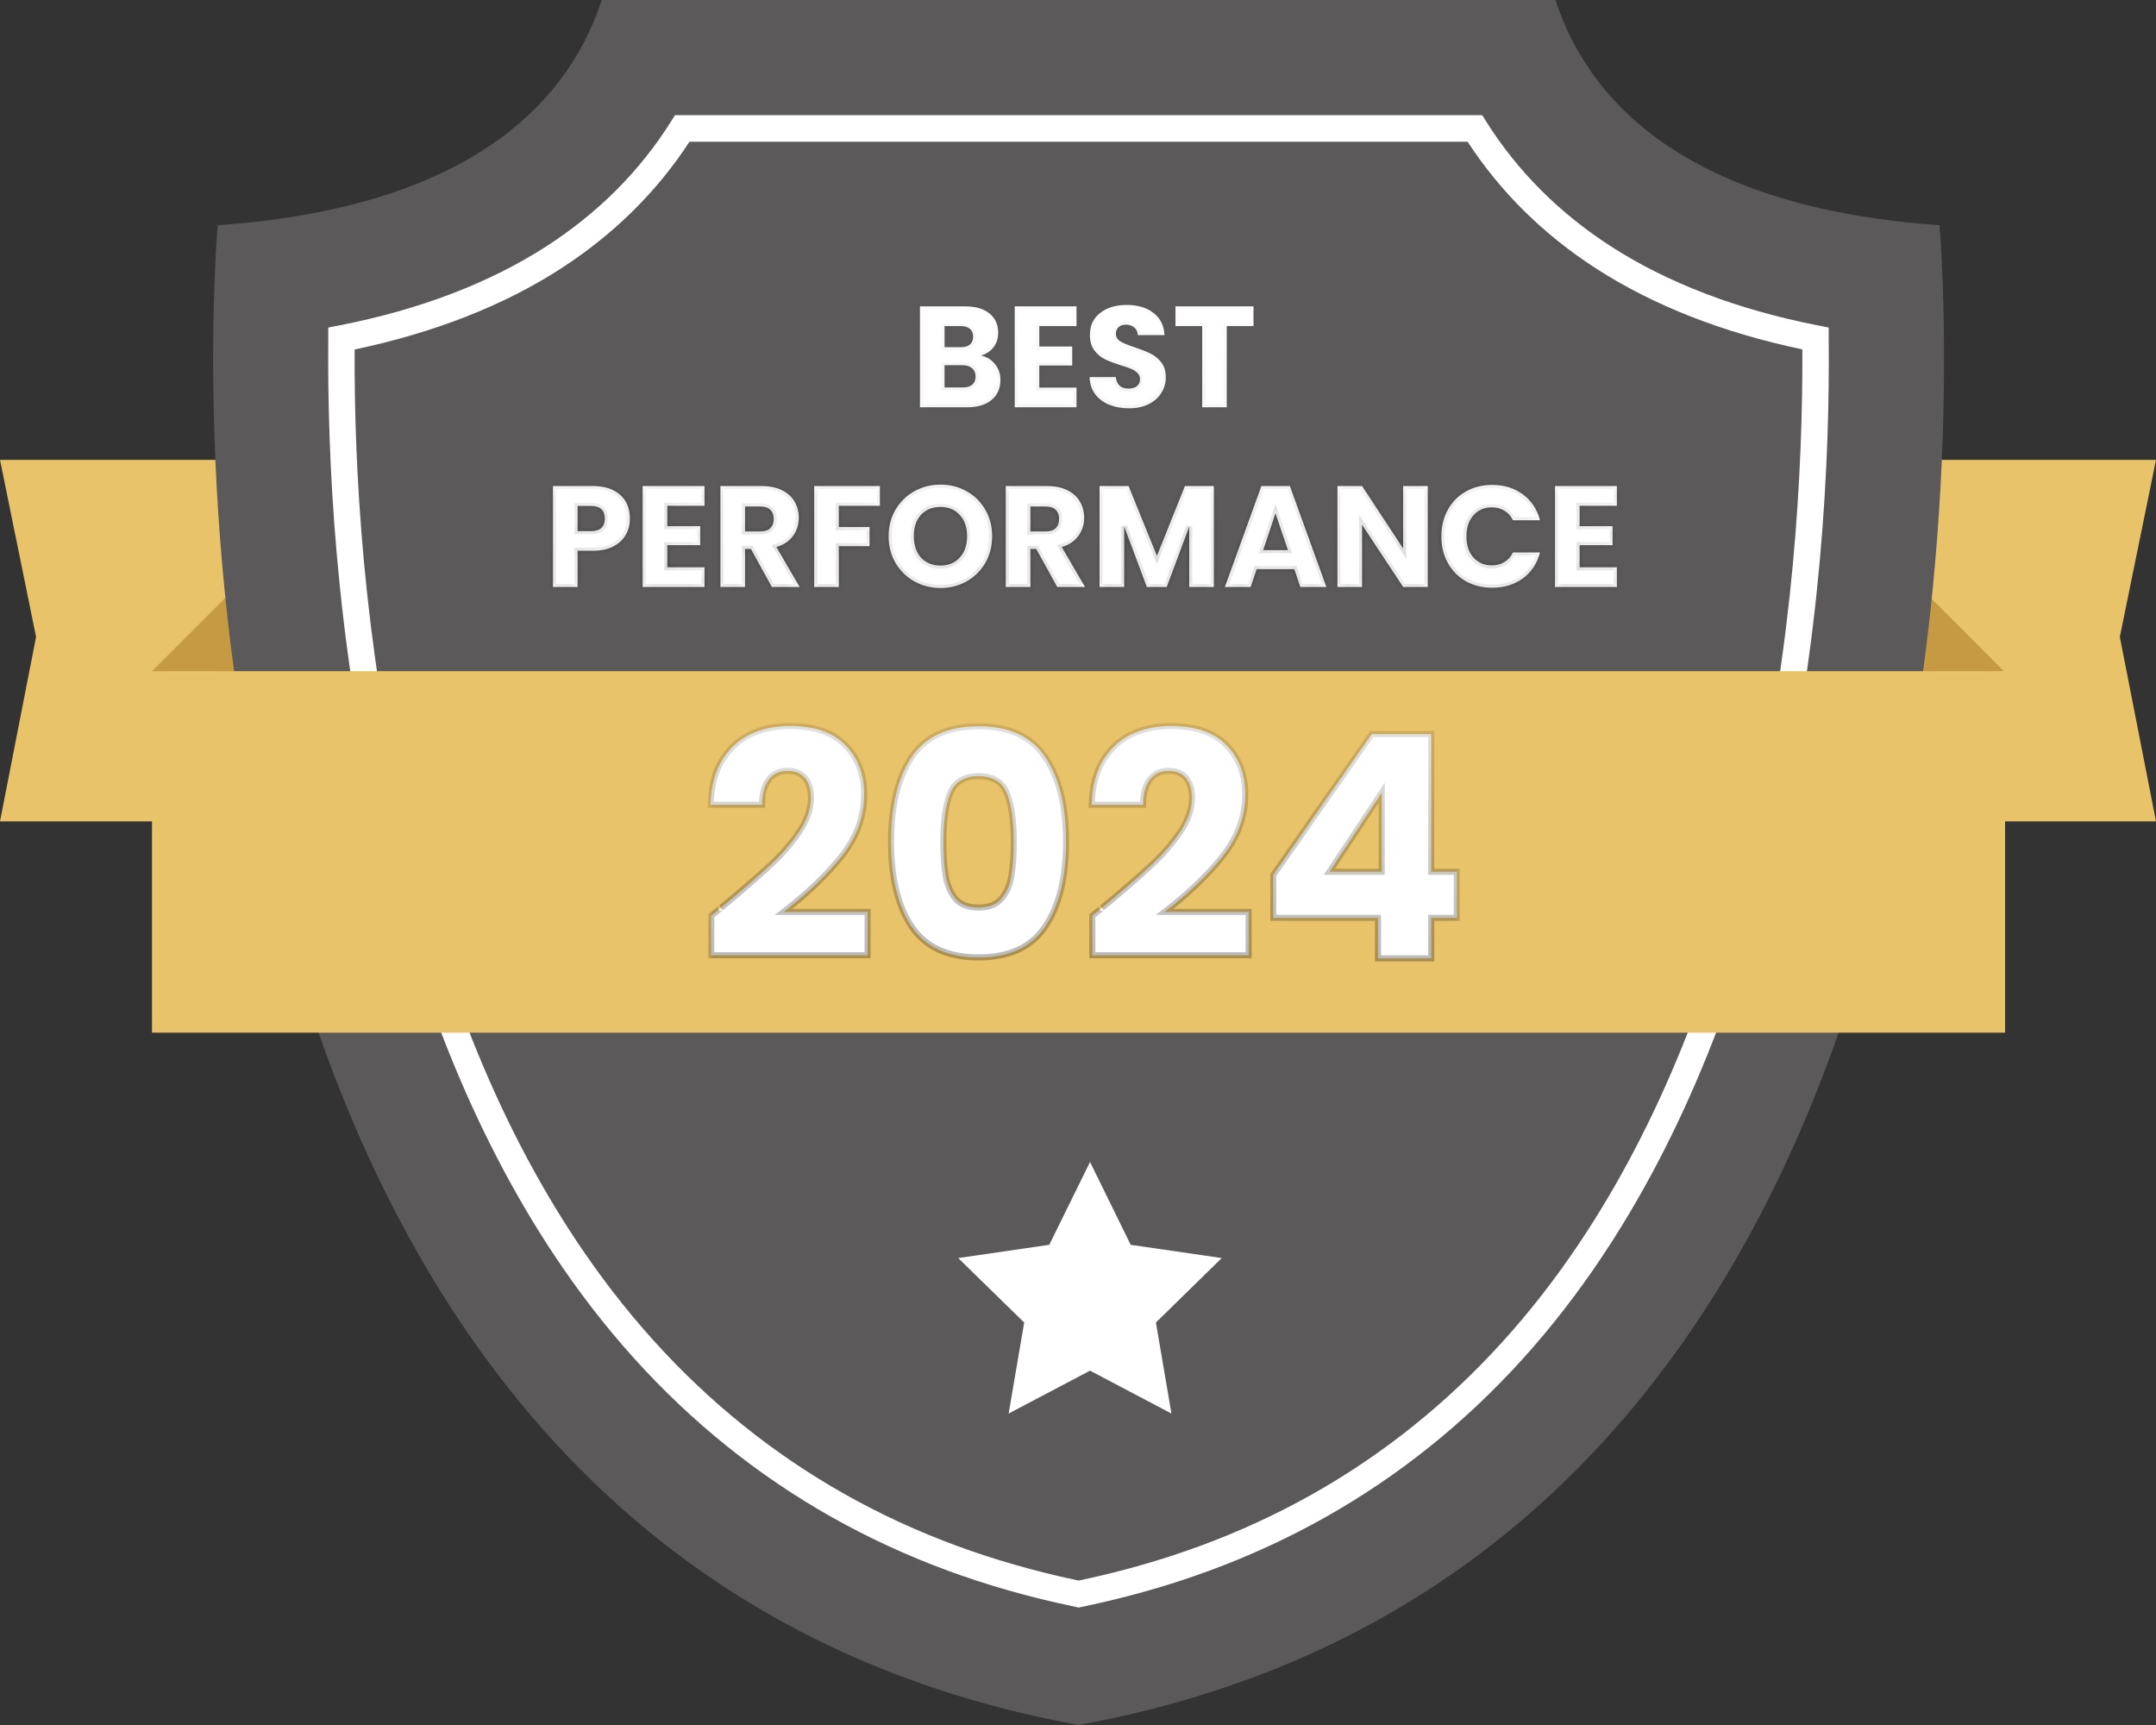 <svg width="180" height="144" viewBox="0 0 180 144" fill="none" xmlns="http://www.w3.org/2000/svg">
<rect x="0" y="0" width="180" height="144" fill="#333333" stroke="none"/>
<g clip-path="url(#clip0_280_2123)">
<path d="M39.139 68.566V38.388H0L3.011 53.17L0 68.566H39.139Z" fill="#E9C369"/>
<path d="M12.69 56.029L33.166 35.53V66.519L12.69 56.029Z" fill="#C69A42"/>
<path d="M140.853 68.566V38.388H180L176.98 53.17L180 68.566H140.853Z" fill="#E9C369"/>
<path d="M167.301 56.029L146.834 35.53V66.519L167.301 56.029Z" fill="#C69A42"/>
<path d="M161.924 18.801C142.218 17.417 132.985 9.562 129.858 0H50.241C47.114 9.57 37.881 17.417 18.175 18.801C18.175 18.801 9.166 118.571 78.724 141.158C80.503 141.738 82.339 142.26 84.225 142.741C86.112 143.213 88.056 143.635 90.05 144C94.037 143.271 97.809 142.318 101.375 141.158C170.933 118.579 161.924 18.801 161.924 18.801Z" fill="#5B5959"/>
<path d="M90.058 134.198L89.835 134.148C88.734 133.916 87.634 133.667 86.575 133.402C84.921 132.988 83.283 132.516 81.694 132.002C67.829 127.503 56.404 119.06 47.743 106.912C40.57 96.862 35.185 84.209 31.727 69.328C27.987 53.203 27.317 38.09 27.408 28.247V27.343L28.302 27.169C35.044 25.852 40.876 23.623 45.633 20.549C49.935 17.773 53.434 14.268 56.032 10.125L56.355 9.612H123.745L124.068 10.125C126.665 14.26 130.165 17.773 134.467 20.549C139.224 23.623 145.048 25.844 151.79 27.169L152.675 27.343V28.247C152.774 38.272 152.08 53.634 148.257 69.841C144.775 84.615 139.372 97.16 132.208 107.136C123.571 119.159 112.196 127.528 98.414 132.002C95.816 132.847 93.078 133.568 90.273 134.148L90.05 134.198H90.058ZM29.609 29.166C29.559 38.894 30.295 53.402 33.877 68.831C37.269 83.43 42.531 95.818 49.538 105.636C57.918 117.386 68.963 125.556 82.373 129.906C83.912 130.403 85.508 130.859 87.105 131.265C88.064 131.505 89.057 131.737 90.05 131.944C92.697 131.389 95.278 130.701 97.727 129.906C111.055 125.58 122.049 117.485 130.413 105.852C137.412 96.116 142.69 83.828 146.107 69.336C149.763 53.817 150.516 39.076 150.475 29.166C143.831 27.774 138.049 25.504 133.267 22.422C128.874 19.588 125.259 16.025 122.529 11.832H57.562C54.833 16.025 51.217 19.579 46.824 22.422C42.043 25.512 36.252 27.774 29.609 29.174V29.166Z" fill="white"/>
<path d="M167.4 56.029H12.69V86.206H167.4V56.029Z" fill="#E9C369"/>
<path d="M91.005 97L94.398 103.914L102 105.021L96.503 110.403L97.802 118L91.005 114.419L84.208 118L85.508 110.403L80 105.021L87.602 103.914L91.005 97Z" fill="white"/>
<mask id="path-9-outside-1_280_2123" maskUnits="userSpaceOnUse" x="59" y="60" width="63" height="21" fill="black">
<rect fill="white" x="59" y="60" width="63" height="21"/>
<path d="M59.382 76.438C59.971 75.97 60.24 75.753 60.188 75.788C61.887 74.384 63.221 73.231 64.192 72.33C65.18 71.429 66.012 70.484 66.688 69.496C67.364 68.508 67.702 67.546 67.702 66.61C67.702 65.899 67.537 65.345 67.208 64.946C66.879 64.547 66.385 64.348 65.726 64.348C65.067 64.348 64.547 64.599 64.166 65.102C63.802 65.587 63.62 66.281 63.62 67.182H59.33C59.365 65.709 59.677 64.478 60.266 63.49C60.873 62.502 61.661 61.774 62.632 61.306C63.62 60.838 64.712 60.604 65.908 60.604C67.971 60.604 69.522 61.133 70.562 62.19C71.62 63.247 72.148 64.625 72.148 66.324C72.148 68.179 71.516 69.903 70.25 71.498C68.985 73.075 67.373 74.618 65.414 76.126H72.434V79.74H59.382V76.438ZM74.392 70.25C74.392 67.269 74.964 64.92 76.108 63.204C77.269 61.488 79.132 60.63 81.698 60.63C84.263 60.63 86.118 61.488 87.262 63.204C88.423 64.92 89.004 67.269 89.004 70.25C89.004 73.266 88.423 75.632 87.262 77.348C86.118 79.064 84.263 79.922 81.698 79.922C79.132 79.922 77.269 79.064 76.108 77.348C74.964 75.632 74.392 73.266 74.392 70.25ZM84.636 70.25C84.636 68.499 84.445 67.156 84.064 66.22C83.682 65.267 82.894 64.79 81.698 64.79C80.502 64.79 79.713 65.267 79.332 66.22C78.95 67.156 78.76 68.499 78.76 70.25C78.76 71.429 78.829 72.408 78.968 73.188C79.106 73.951 79.384 74.575 79.8 75.06C80.233 75.528 80.866 75.762 81.698 75.762C82.53 75.762 83.154 75.528 83.57 75.06C84.003 74.575 84.289 73.951 84.428 73.188C84.566 72.408 84.636 71.429 84.636 70.25ZM91.197 76.438C91.786 75.97 92.055 75.753 92.003 75.788C93.701 74.384 95.036 73.231 96.007 72.33C96.995 71.429 97.827 70.484 98.503 69.496C99.179 68.508 99.517 67.546 99.517 66.61C99.517 65.899 99.352 65.345 99.023 64.946C98.693 64.547 98.199 64.348 97.541 64.348C96.882 64.348 96.362 64.599 95.981 65.102C95.617 65.587 95.435 66.281 95.435 67.182H91.145C91.179 65.709 91.491 64.478 92.081 63.49C92.687 62.502 93.476 61.774 94.447 61.306C95.435 60.838 96.527 60.604 97.723 60.604C99.785 60.604 101.337 61.133 102.377 62.19C103.434 63.247 103.963 64.625 103.963 66.324C103.963 68.179 103.33 69.903 102.065 71.498C100.799 73.075 99.187 74.618 97.229 76.126H104.249V79.74H91.197V76.438ZM106.31 76.62V73.032L114.526 61.28H119.492V72.772H121.624V76.62H119.492V80H115.046V76.62H106.31ZM115.358 66.168L110.99 72.772H115.358V66.168Z"/>
</mask>
<path d="M59.382 76.438C59.971 75.97 60.24 75.753 60.188 75.788C61.887 74.384 63.221 73.231 64.192 72.33C65.18 71.429 66.012 70.484 66.688 69.496C67.364 68.508 67.702 67.546 67.702 66.61C67.702 65.899 67.537 65.345 67.208 64.946C66.879 64.547 66.385 64.348 65.726 64.348C65.067 64.348 64.547 64.599 64.166 65.102C63.802 65.587 63.62 66.281 63.62 67.182H59.33C59.365 65.709 59.677 64.478 60.266 63.49C60.873 62.502 61.661 61.774 62.632 61.306C63.62 60.838 64.712 60.604 65.908 60.604C67.971 60.604 69.522 61.133 70.562 62.19C71.62 63.247 72.148 64.625 72.148 66.324C72.148 68.179 71.516 69.903 70.25 71.498C68.985 73.075 67.373 74.618 65.414 76.126H72.434V79.74H59.382V76.438ZM74.392 70.25C74.392 67.269 74.964 64.92 76.108 63.204C77.269 61.488 79.132 60.63 81.698 60.63C84.263 60.63 86.118 61.488 87.262 63.204C88.423 64.92 89.004 67.269 89.004 70.25C89.004 73.266 88.423 75.632 87.262 77.348C86.118 79.064 84.263 79.922 81.698 79.922C79.132 79.922 77.269 79.064 76.108 77.348C74.964 75.632 74.392 73.266 74.392 70.25ZM84.636 70.25C84.636 68.499 84.445 67.156 84.064 66.22C83.682 65.267 82.894 64.79 81.698 64.79C80.502 64.79 79.713 65.267 79.332 66.22C78.95 67.156 78.76 68.499 78.76 70.25C78.76 71.429 78.829 72.408 78.968 73.188C79.106 73.951 79.384 74.575 79.8 75.06C80.233 75.528 80.866 75.762 81.698 75.762C82.53 75.762 83.154 75.528 83.57 75.06C84.003 74.575 84.289 73.951 84.428 73.188C84.566 72.408 84.636 71.429 84.636 70.25ZM91.197 76.438C91.786 75.97 92.055 75.753 92.003 75.788C93.701 74.384 95.036 73.231 96.007 72.33C96.995 71.429 97.827 70.484 98.503 69.496C99.179 68.508 99.517 67.546 99.517 66.61C99.517 65.899 99.352 65.345 99.023 64.946C98.693 64.547 98.199 64.348 97.541 64.348C96.882 64.348 96.362 64.599 95.981 65.102C95.617 65.587 95.435 66.281 95.435 67.182H91.145C91.179 65.709 91.491 64.478 92.081 63.49C92.687 62.502 93.476 61.774 94.447 61.306C95.435 60.838 96.527 60.604 97.723 60.604C99.785 60.604 101.337 61.133 102.377 62.19C103.434 63.247 103.963 64.625 103.963 66.324C103.963 68.179 103.33 69.903 102.065 71.498C100.799 73.075 99.187 74.618 97.229 76.126H104.249V79.74H91.197V76.438ZM106.31 76.62V73.032L114.526 61.28H119.492V72.772H121.624V76.62H119.492V80H115.046V76.62H106.31ZM115.358 66.168L110.99 72.772H115.358V66.168Z" fill="white"/>
<path d="M59.382 76.438L59.224 76.239L59.129 76.316V76.438H59.382ZM60.188 75.788L60.027 75.593L60.329 75.999L60.188 75.788ZM64.192 72.33L64.021 72.143L64.02 72.144L64.192 72.33ZM67.208 64.946L67.013 65.108L67.208 64.946ZM64.166 65.102L63.964 64.949L63.963 64.95L64.166 65.102ZM63.62 67.182V67.436H63.874V67.182H63.62ZM59.33 67.182L59.077 67.176L59.071 67.436H59.33V67.182ZM60.266 63.49L60.05 63.357L60.048 63.36L60.266 63.49ZM62.632 61.306L62.524 61.077L62.522 61.078L62.632 61.306ZM70.562 62.19L70.381 62.368L70.383 62.369L70.562 62.19ZM70.25 71.498L70.448 71.657L70.449 71.656L70.25 71.498ZM65.414 76.126L65.26 75.925L64.669 76.38H65.414V76.126ZM72.434 76.126H72.688V75.872H72.434V76.126ZM72.434 79.74V79.994H72.688V79.74H72.434ZM59.382 79.74H59.129V79.994H59.382V79.74ZM59.54 76.637C59.835 76.403 60.05 76.231 60.185 76.122C60.252 76.068 60.301 76.028 60.33 76.003C60.341 75.994 60.359 75.979 60.372 75.966C60.374 75.964 60.378 75.96 60.383 75.955C60.386 75.951 60.396 75.94 60.407 75.923C60.412 75.916 60.423 75.897 60.433 75.872C60.438 75.856 60.466 75.779 60.429 75.688C60.38 75.568 60.271 75.537 60.219 75.532C60.173 75.528 60.138 75.537 60.127 75.54C60.102 75.547 60.083 75.557 60.079 75.558C60.072 75.562 60.066 75.566 60.063 75.567C60.056 75.571 60.051 75.575 60.047 75.577L60.329 75.999C60.329 75.999 60.328 76 60.327 76C60.326 76.001 60.324 76.002 60.322 76.004C60.319 76.005 60.314 76.008 60.308 76.011C60.305 76.013 60.286 76.022 60.261 76.029C60.251 76.032 60.215 76.041 60.17 76.037C60.118 76.032 60.009 76.001 59.96 75.881C59.923 75.79 59.951 75.713 59.956 75.698C59.966 75.672 59.977 75.654 59.982 75.646C59.992 75.63 60.002 75.62 60.005 75.617C60.009 75.612 60.012 75.609 60.013 75.608C60.019 75.602 60.02 75.602 60.004 75.615C59.979 75.636 59.934 75.673 59.867 75.727C59.733 75.835 59.519 76.005 59.224 76.239L59.54 76.637ZM60.35 75.984C62.05 74.578 63.389 73.422 64.365 72.516L64.02 72.144C63.054 73.041 61.724 74.19 60.027 75.593L60.35 75.984ZM64.363 72.517C65.364 71.604 66.209 70.645 66.897 69.639L66.479 69.353C65.815 70.323 64.996 71.253 64.021 72.143L64.363 72.517ZM66.897 69.639C67.594 68.621 67.956 67.61 67.956 66.61H67.449C67.449 67.482 67.134 68.395 66.479 69.353L66.897 69.639ZM67.956 66.61C67.956 65.862 67.782 65.243 67.404 64.784L67.013 65.108C67.293 65.446 67.449 65.936 67.449 66.61H67.956ZM67.404 64.784C67.013 64.312 66.438 64.094 65.726 64.094V64.602C66.332 64.602 66.744 64.782 67.013 65.108L67.404 64.784ZM65.726 64.094C64.992 64.094 64.396 64.38 63.964 64.949L64.368 65.255C64.699 64.819 65.143 64.602 65.726 64.602V64.094ZM63.963 64.95C63.554 65.496 63.367 66.251 63.367 67.182H63.874C63.874 66.31 64.05 65.679 64.369 65.254L63.963 64.95ZM63.62 66.928H59.33V67.436H63.62V66.928ZM59.584 67.188C59.618 65.746 59.922 64.561 60.484 63.62L60.048 63.36C59.431 64.395 59.112 65.671 59.077 67.176L59.584 67.188ZM60.482 63.623C61.066 62.673 61.819 61.98 62.742 61.534L62.522 61.078C61.504 61.568 60.68 62.331 60.05 63.357L60.482 63.623ZM62.741 61.535C63.692 61.085 64.746 60.858 65.908 60.858V60.35C64.678 60.35 63.549 60.591 62.524 61.077L62.741 61.535ZM65.908 60.858C67.93 60.858 69.405 61.375 70.381 62.368L70.743 62.012C69.639 60.89 68.012 60.35 65.908 60.35V60.858ZM70.383 62.369C71.386 63.373 71.895 64.683 71.895 66.324H72.402C72.402 64.568 71.853 63.122 70.742 62.011L70.383 62.369ZM71.895 66.324C71.895 68.116 71.285 69.786 70.052 71.34L70.449 71.656C71.746 70.021 72.402 68.242 72.402 66.324H71.895ZM70.052 71.339C68.802 72.898 67.206 74.427 65.26 75.925L65.569 76.327C67.54 74.809 69.168 73.253 70.448 71.657L70.052 71.339ZM65.414 76.38H72.434V75.872H65.414V76.38ZM72.181 76.126V79.74H72.688V76.126H72.181ZM72.434 79.486H59.382V79.994H72.434V79.486ZM59.636 79.74V76.438H59.129V79.74H59.636ZM76.108 63.204L75.898 63.062L75.897 63.063L76.108 63.204ZM87.262 63.204L87.051 63.345L87.052 63.346L87.262 63.204ZM87.262 77.348L87.052 77.206L87.051 77.207L87.262 77.348ZM76.108 77.348L75.897 77.489L75.898 77.49L76.108 77.348ZM84.064 66.22L83.828 66.314L83.829 66.316L84.064 66.22ZM79.332 66.22L79.567 66.316L79.567 66.314L79.332 66.22ZM78.968 73.188L78.718 73.232L78.718 73.233L78.968 73.188ZM79.8 75.06L79.607 75.225L79.614 75.232L79.8 75.06ZM83.57 75.06L83.38 74.891L83.38 74.891L83.57 75.06ZM84.428 73.188L84.677 73.233L84.677 73.232L84.428 73.188ZM74.645 70.25C74.645 67.297 75.212 65.004 76.319 63.345L75.897 63.063C74.715 64.836 74.138 67.24 74.138 70.25H74.645ZM76.318 63.346C77.42 61.717 79.194 60.884 81.698 60.884V60.376C79.071 60.376 77.118 61.259 75.898 63.062L76.318 63.346ZM81.698 60.884C84.202 60.884 85.965 61.717 87.051 63.345L87.473 63.063C86.27 61.259 84.324 60.376 81.698 60.376V60.884ZM87.052 63.346C88.175 65.005 88.75 67.298 88.75 70.25H89.257C89.257 67.239 88.671 64.835 87.472 63.062L87.052 63.346ZM88.75 70.25C88.75 73.237 88.174 75.547 87.052 77.206L87.472 77.49C88.672 75.717 89.257 73.295 89.257 70.25H88.75ZM87.051 77.207C85.965 78.835 84.202 79.668 81.698 79.668V80.176C84.324 80.176 86.27 79.293 87.473 77.489L87.051 77.207ZM81.698 79.668C79.194 79.668 77.42 78.835 76.318 77.206L75.898 77.49C77.118 79.293 79.071 80.176 81.698 80.176V79.668ZM76.319 77.207C75.213 75.548 74.645 73.238 74.645 70.25H74.138C74.138 73.294 74.715 75.716 75.897 77.489L76.319 77.207ZM84.889 70.25C84.889 68.487 84.698 67.105 84.299 66.124L83.829 66.316C84.192 67.207 84.382 68.512 84.382 70.25H84.889ZM84.299 66.126C84.09 65.604 83.764 65.201 83.317 64.93C82.873 64.662 82.328 64.536 81.698 64.536V65.044C82.263 65.044 82.71 65.156 83.055 65.365C83.397 65.571 83.656 65.882 83.828 66.314L84.299 66.126ZM81.698 64.536C81.067 64.536 80.522 64.662 80.078 64.93C79.631 65.201 79.305 65.604 79.096 66.126L79.567 66.314C79.74 65.882 79.999 65.571 80.34 65.365C80.685 65.156 81.132 65.044 81.698 65.044V64.536ZM79.097 66.124C78.697 67.105 78.506 68.487 78.506 70.25H79.013C79.013 68.512 79.204 67.207 79.567 66.316L79.097 66.124ZM78.506 70.25C78.506 71.437 78.576 72.433 78.718 73.232L79.217 73.144C79.082 72.383 79.013 71.42 79.013 70.25H78.506ZM78.718 73.233C78.863 74.031 79.156 74.699 79.607 75.225L79.992 74.895C79.611 74.45 79.35 73.871 79.217 73.143L78.718 73.233ZM79.614 75.232C80.108 75.767 80.818 76.016 81.698 76.016V75.508C80.914 75.508 80.358 75.289 79.986 74.888L79.614 75.232ZM81.698 76.016C82.577 76.016 83.281 75.767 83.759 75.228L83.38 74.891C83.027 75.289 82.482 75.508 81.698 75.508V76.016ZM83.759 75.229C84.229 74.703 84.532 74.033 84.677 73.233L84.178 73.143C84.046 73.868 83.777 74.447 83.38 74.891L83.759 75.229ZM84.677 73.232C84.82 72.433 84.889 71.437 84.889 70.25H84.382C84.382 71.42 84.313 72.383 84.178 73.144L84.677 73.232ZM91.197 76.438L91.039 76.239L90.943 76.316V76.438H91.197ZM92.003 75.788L91.841 75.593L92.143 75.999L92.003 75.788ZM96.007 72.33L95.836 72.143L95.834 72.144L96.007 72.33ZM99.023 64.946L98.827 65.108L99.023 64.946ZM95.981 65.102L95.779 64.949L95.778 64.95L95.981 65.102ZM95.435 67.182V67.436H95.688V67.182H95.435ZM91.145 67.182L90.891 67.176L90.885 67.436H91.145V67.182ZM92.081 63.49L91.865 63.357L91.863 63.36L92.081 63.49ZM94.447 61.306L94.338 61.077L94.337 61.078L94.447 61.306ZM102.377 62.19L102.196 62.368L102.197 62.369L102.377 62.19ZM102.065 71.498L102.262 71.657L102.263 71.656L102.065 71.498ZM97.229 76.126L97.074 75.925L96.484 76.38H97.229V76.126ZM104.249 76.126H104.502V75.872H104.249V76.126ZM104.249 79.74V79.994H104.502V79.74H104.249ZM91.197 79.74H90.943V79.994H91.197V79.74ZM91.354 76.637C91.649 76.403 91.864 76.231 91.999 76.122C92.066 76.068 92.115 76.028 92.145 76.003C92.156 75.994 92.174 75.979 92.186 75.966C92.189 75.964 92.193 75.96 92.197 75.955C92.2 75.951 92.211 75.94 92.221 75.923C92.226 75.916 92.238 75.897 92.247 75.872C92.253 75.856 92.281 75.779 92.243 75.688C92.194 75.568 92.085 75.537 92.034 75.532C91.988 75.528 91.952 75.537 91.942 75.54C91.916 75.547 91.897 75.557 91.893 75.558C91.886 75.562 91.88 75.566 91.877 75.567C91.871 75.571 91.865 75.575 91.862 75.577L92.143 75.999C92.143 75.999 92.142 76 92.141 76C92.14 76.001 92.138 76.002 92.136 76.004C92.134 76.005 92.129 76.008 92.122 76.011C92.119 76.013 92.101 76.022 92.075 76.029C92.065 76.032 92.03 76.041 91.984 76.037C91.933 76.032 91.824 76.001 91.775 75.881C91.737 75.79 91.765 75.713 91.771 75.698C91.78 75.672 91.792 75.654 91.796 75.646C91.807 75.63 91.817 75.62 91.819 75.617C91.823 75.612 91.826 75.609 91.828 75.608C91.834 75.602 91.834 75.602 91.818 75.615C91.793 75.636 91.748 75.673 91.681 75.727C91.547 75.835 91.334 76.005 91.039 76.239L91.354 76.637ZM92.164 75.984C93.865 74.578 95.203 73.422 96.179 72.516L95.834 72.144C94.868 73.041 93.538 74.19 91.841 75.593L92.164 75.984ZM96.177 72.517C97.178 71.604 98.024 70.645 98.712 69.639L98.293 69.353C97.63 70.323 96.811 71.253 95.836 72.143L96.177 72.517ZM98.712 69.639C99.409 68.621 99.77 67.61 99.77 66.61H99.263C99.263 67.482 98.948 68.395 98.293 69.353L98.712 69.639ZM99.77 66.61C99.77 65.862 99.597 65.243 99.218 64.784L98.827 65.108C99.107 65.446 99.263 65.936 99.263 66.61H99.77ZM99.218 64.784C98.828 64.312 98.252 64.094 97.541 64.094V64.602C98.146 64.602 98.559 64.782 98.827 65.108L99.218 64.784ZM97.541 64.094C96.807 64.094 96.21 64.38 95.779 64.949L96.183 65.255C96.514 64.819 96.957 64.602 97.541 64.602V64.094ZM95.778 64.95C95.368 65.496 95.181 66.251 95.181 67.182H95.688C95.688 66.31 95.865 65.679 96.183 65.254L95.778 64.95ZM95.435 66.928H91.145V67.436H95.435V66.928ZM91.398 67.188C91.432 65.746 91.737 64.561 92.298 63.62L91.863 63.36C91.246 64.395 90.927 65.671 90.891 67.176L91.398 67.188ZM92.297 63.623C92.88 62.673 93.633 61.98 94.557 61.534L94.337 61.078C93.319 61.568 92.495 62.331 91.865 63.357L92.297 63.623ZM94.555 61.535C95.506 61.085 96.561 60.858 97.723 60.858V60.35C96.493 60.35 95.363 60.591 94.338 61.077L94.555 61.535ZM97.723 60.858C99.744 60.858 101.22 61.375 102.196 62.368L102.557 62.012C101.454 60.89 99.826 60.35 97.723 60.35V60.858ZM102.197 62.369C103.2 63.373 103.709 64.683 103.709 66.324H104.216C104.216 64.568 103.667 63.122 102.556 62.011L102.197 62.369ZM103.709 66.324C103.709 68.116 103.099 69.786 101.866 71.34L102.263 71.656C103.56 70.021 104.216 68.242 104.216 66.324H103.709ZM101.867 71.339C100.617 72.898 99.02 74.427 97.074 75.925L97.383 76.327C99.355 74.809 100.982 73.253 102.262 71.657L101.867 71.339ZM97.229 76.38H104.249V75.872H97.229V76.38ZM103.995 76.126V79.74H104.502V76.126H103.995ZM104.249 79.486H91.197V79.994H104.249V79.486ZM91.45 79.74V76.438H90.943V79.74H91.45ZM106.31 76.62H106.057V76.874H106.31V76.62ZM106.31 73.032L106.102 72.887L106.057 72.952V73.032H106.31ZM114.526 61.28V61.026H114.394L114.318 61.135L114.526 61.28ZM119.492 61.28H119.746V61.026H119.492V61.28ZM119.492 72.772H119.239V73.026H119.492V72.772ZM121.624 72.772H121.878V72.518H121.624V72.772ZM121.624 76.62V76.874H121.878V76.62H121.624ZM119.492 76.62V76.366H119.239V76.62H119.492ZM119.492 80V80.254H119.746V80H119.492ZM115.046 80H114.793V80.254H115.046V80ZM115.046 76.62H115.3V76.366H115.046V76.62ZM115.358 66.168H115.612V65.325L115.147 66.028L115.358 66.168ZM110.99 72.772L110.779 72.632L110.518 73.026H110.99V72.772ZM115.358 72.772V73.026H115.612V72.772H115.358ZM106.564 76.62V73.032H106.057V76.62H106.564ZM106.518 73.177L114.734 61.425L114.318 61.135L106.102 72.887L106.518 73.177ZM114.526 61.534H119.492V61.026H114.526V61.534ZM119.239 61.28V72.772H119.746V61.28H119.239ZM119.492 73.026H121.624V72.518H119.492V73.026ZM121.371 72.772V76.62H121.878V72.772H121.371ZM121.624 76.366H119.492V76.874H121.624V76.366ZM119.239 76.62V80H119.746V76.62H119.239ZM119.492 79.746H115.046V80.254H119.492V79.746ZM115.3 80V76.62H114.793V80H115.3ZM115.046 76.366H106.31V76.874H115.046V76.366ZM115.147 66.028L110.779 72.632L111.202 72.912L115.57 66.308L115.147 66.028ZM110.99 73.026H115.358V72.518H110.99V73.026ZM115.612 72.772V66.168H115.105V72.772H115.612Z" fill="url(#paint0_linear_280_2123)" style="mix-blend-mode:darken" mask="url(#path-9-outside-1_280_2123)"/>
<mask id="path-11-inside-2_280_2123" fill="white">
<path d="M81.906 29.68C82.394 29.784 82.787 30.028 83.082 30.412C83.379 30.788 83.526 31.22 83.526 31.708C83.526 32.412 83.278 32.972 82.782 33.388C82.294 33.796 81.611 34 80.731 34H76.806V25.576H80.599C81.454 25.576 82.123 25.772 82.603 26.164C83.091 26.556 83.335 27.088 83.335 27.76C83.335 28.256 83.203 28.668 82.939 28.996C82.683 29.324 82.338 29.552 81.906 29.68ZM78.859 28.984H80.203C80.538 28.984 80.794 28.912 80.971 28.768C81.154 28.616 81.246 28.396 81.246 28.108C81.246 27.82 81.154 27.6 80.971 27.448C80.794 27.296 80.538 27.22 80.203 27.22H78.859V28.984ZM80.371 32.344C80.715 32.344 80.978 32.268 81.162 32.116C81.355 31.956 81.451 31.728 81.451 31.432C81.451 31.136 81.35 30.904 81.15 30.736C80.959 30.568 80.691 30.484 80.347 30.484H78.859V32.344H80.371ZM86.769 27.22V28.924H89.517V30.508H86.769V32.356H89.877V34H84.717V25.576H89.877V27.22H86.769ZM94.257 34.084C93.641 34.084 93.089 33.984 92.601 33.784C92.113 33.584 91.721 33.288 91.425 32.896C91.137 32.504 90.985 32.032 90.969 31.48H93.153C93.185 31.792 93.293 32.032 93.477 32.2C93.661 32.36 93.901 32.44 94.197 32.44C94.501 32.44 94.741 32.372 94.917 32.236C95.093 32.092 95.181 31.896 95.181 31.648C95.181 31.44 95.109 31.268 94.965 31.132C94.829 30.996 94.657 30.884 94.449 30.796C94.249 30.708 93.961 30.608 93.585 30.496C93.041 30.328 92.597 30.16 92.253 29.992C91.909 29.824 91.613 29.576 91.365 29.248C91.117 28.92 90.993 28.492 90.993 27.964C90.993 27.18 91.277 26.568 91.845 26.128C92.413 25.68 93.153 25.456 94.065 25.456C94.993 25.456 95.741 25.68 96.309 26.128C96.877 26.568 97.181 27.184 97.221 27.976H95.001C94.985 27.704 94.885 27.492 94.701 27.34C94.517 27.18 94.281 27.1 93.993 27.1C93.745 27.1 93.545 27.168 93.393 27.304C93.241 27.432 93.165 27.62 93.165 27.868C93.165 28.14 93.293 28.352 93.549 28.504C93.805 28.656 94.205 28.82 94.749 28.996C95.293 29.18 95.733 29.356 96.069 29.524C96.413 29.692 96.709 29.936 96.957 30.256C97.205 30.576 97.329 30.988 97.329 31.492C97.329 31.972 97.205 32.408 96.957 32.8C96.717 33.192 96.365 33.504 95.901 33.736C95.437 33.968 94.889 34.084 94.257 34.084ZM104.652 25.576V27.22H102.42V34H100.368V27.22H98.136V25.576H104.652ZM52.588 43.288C52.588 43.776 52.476 44.224 52.252 44.632C52.028 45.032 51.684 45.356 51.22 45.604C50.756 45.852 50.18 45.976 49.492 45.976H48.22V49H46.168V40.576H49.492C50.164 40.576 50.732 40.692 51.196 40.924C51.66 41.156 52.008 41.476 52.24 41.884C52.472 42.292 52.588 42.76 52.588 43.288ZM49.336 44.344C49.728 44.344 50.02 44.252 50.212 44.068C50.404 43.884 50.5 43.624 50.5 43.288C50.5 42.952 50.404 42.692 50.212 42.508C50.02 42.324 49.728 42.232 49.336 42.232H48.22V44.344H49.336ZM55.708 42.22V43.924H58.456V45.508H55.708V47.356H58.816V49H53.656V40.576H58.816V42.22H55.708ZM64.444 49L62.692 45.82H62.2V49H60.148V40.576H63.592C64.256 40.576 64.82 40.692 65.284 40.924C65.756 41.156 66.108 41.476 66.34 41.884C66.572 42.284 66.688 42.732 66.688 43.228C66.688 43.788 66.528 44.288 66.208 44.728C65.896 45.168 65.432 45.48 64.816 45.664L66.76 49H64.444ZM62.2 44.368H63.472C63.848 44.368 64.128 44.276 64.312 44.092C64.504 43.908 64.6 43.648 64.6 43.312C64.6 42.992 64.504 42.74 64.312 42.556C64.128 42.372 63.848 42.28 63.472 42.28H62.2V44.368ZM73.46 40.576V42.22H70.028V43.996H72.596V45.592H70.028V49H67.976V40.576H73.46ZM78.523 49.084C77.731 49.084 77.003 48.9 76.339 48.532C75.683 48.164 75.159 47.652 74.767 46.996C74.383 46.332 74.191 45.588 74.191 44.764C74.191 43.94 74.383 43.2 74.767 42.544C75.159 41.888 75.683 41.376 76.339 41.008C77.003 40.64 77.731 40.456 78.523 40.456C79.315 40.456 80.039 40.64 80.695 41.008C81.359 41.376 81.879 41.888 82.255 42.544C82.639 43.2 82.831 43.94 82.831 44.764C82.831 45.588 82.639 46.332 82.255 46.996C81.871 47.652 81.351 48.164 80.695 48.532C80.039 48.9 79.315 49.084 78.523 49.084ZM78.523 47.212C79.195 47.212 79.731 46.988 80.131 46.54C80.539 46.092 80.743 45.5 80.743 44.764C80.743 44.02 80.539 43.428 80.131 42.988C79.731 42.54 79.195 42.316 78.523 42.316C77.843 42.316 77.299 42.536 76.891 42.976C76.491 43.416 76.291 44.012 76.291 44.764C76.291 45.508 76.491 46.104 76.891 46.552C77.299 46.992 77.843 47.212 78.523 47.212ZM88.269 49L86.516 45.82H86.025V49H83.972V40.576H87.416C88.081 40.576 88.644 40.692 89.109 40.924C89.581 41.156 89.933 41.476 90.165 41.884C90.397 42.284 90.513 42.732 90.513 43.228C90.513 43.788 90.353 44.288 90.032 44.728C89.721 45.168 89.257 45.48 88.641 45.664L90.585 49H88.269ZM86.025 44.368H87.296C87.672 44.368 87.953 44.276 88.136 44.092C88.329 43.908 88.424 43.648 88.424 43.312C88.424 42.992 88.329 42.74 88.136 42.556C87.953 42.372 87.672 42.28 87.296 42.28H86.025V44.368ZM101.341 40.576V49H99.289V43.948L97.405 49H95.749L93.853 43.936V49H91.801V40.576H94.225L96.589 46.408L98.929 40.576H101.341ZM108.06 47.512H104.916L104.412 49H102.264L105.312 40.576H107.688L110.736 49H108.564L108.06 47.512ZM107.532 45.928L106.488 42.844L105.456 45.928H107.532ZM119.2 49H117.148L113.716 43.804V49H111.664V40.576H113.716L117.148 45.796V40.576H119.2V49ZM120.339 44.776C120.339 43.944 120.519 43.204 120.879 42.556C121.239 41.9 121.739 41.392 122.379 41.032C123.027 40.664 123.759 40.48 124.575 40.48C125.575 40.48 126.431 40.744 127.143 41.272C127.855 41.8 128.331 42.52 128.571 43.432H126.315C126.147 43.08 125.907 42.812 125.595 42.628C125.291 42.444 124.943 42.352 124.551 42.352C123.919 42.352 123.407 42.572 123.015 43.012C122.623 43.452 122.427 44.04 122.427 44.776C122.427 45.512 122.623 46.1 123.015 46.54C123.407 46.98 123.919 47.2 124.551 47.2C124.943 47.2 125.291 47.108 125.595 46.924C125.907 46.74 126.147 46.472 126.315 46.12H128.571C128.331 47.032 127.855 47.752 127.143 48.28C126.431 48.8 125.575 49.06 124.575 49.06C123.759 49.06 123.027 48.88 122.379 48.52C121.739 48.152 121.239 47.644 120.879 46.996C120.519 46.348 120.339 45.608 120.339 44.776ZM131.88 42.22V43.924H134.628V45.508H131.88V47.356H134.988V49H129.828V40.576H134.988V42.22H131.88Z"/>
</mask>
<path d="M81.906 29.68C82.394 29.784 82.787 30.028 83.082 30.412C83.379 30.788 83.526 31.22 83.526 31.708C83.526 32.412 83.278 32.972 82.782 33.388C82.294 33.796 81.611 34 80.731 34H76.806V25.576H80.599C81.454 25.576 82.123 25.772 82.603 26.164C83.091 26.556 83.335 27.088 83.335 27.76C83.335 28.256 83.203 28.668 82.939 28.996C82.683 29.324 82.338 29.552 81.906 29.68ZM78.859 28.984H80.203C80.538 28.984 80.794 28.912 80.971 28.768C81.154 28.616 81.246 28.396 81.246 28.108C81.246 27.82 81.154 27.6 80.971 27.448C80.794 27.296 80.538 27.22 80.203 27.22H78.859V28.984ZM80.371 32.344C80.715 32.344 80.978 32.268 81.162 32.116C81.355 31.956 81.451 31.728 81.451 31.432C81.451 31.136 81.35 30.904 81.15 30.736C80.959 30.568 80.691 30.484 80.347 30.484H78.859V32.344H80.371ZM86.769 27.22V28.924H89.517V30.508H86.769V32.356H89.877V34H84.717V25.576H89.877V27.22H86.769ZM94.257 34.084C93.641 34.084 93.089 33.984 92.601 33.784C92.113 33.584 91.721 33.288 91.425 32.896C91.137 32.504 90.985 32.032 90.969 31.48H93.153C93.185 31.792 93.293 32.032 93.477 32.2C93.661 32.36 93.901 32.44 94.197 32.44C94.501 32.44 94.741 32.372 94.917 32.236C95.093 32.092 95.181 31.896 95.181 31.648C95.181 31.44 95.109 31.268 94.965 31.132C94.829 30.996 94.657 30.884 94.449 30.796C94.249 30.708 93.961 30.608 93.585 30.496C93.041 30.328 92.597 30.16 92.253 29.992C91.909 29.824 91.613 29.576 91.365 29.248C91.117 28.92 90.993 28.492 90.993 27.964C90.993 27.18 91.277 26.568 91.845 26.128C92.413 25.68 93.153 25.456 94.065 25.456C94.993 25.456 95.741 25.68 96.309 26.128C96.877 26.568 97.181 27.184 97.221 27.976H95.001C94.985 27.704 94.885 27.492 94.701 27.34C94.517 27.18 94.281 27.1 93.993 27.1C93.745 27.1 93.545 27.168 93.393 27.304C93.241 27.432 93.165 27.62 93.165 27.868C93.165 28.14 93.293 28.352 93.549 28.504C93.805 28.656 94.205 28.82 94.749 28.996C95.293 29.18 95.733 29.356 96.069 29.524C96.413 29.692 96.709 29.936 96.957 30.256C97.205 30.576 97.329 30.988 97.329 31.492C97.329 31.972 97.205 32.408 96.957 32.8C96.717 33.192 96.365 33.504 95.901 33.736C95.437 33.968 94.889 34.084 94.257 34.084ZM104.652 25.576V27.22H102.42V34H100.368V27.22H98.136V25.576H104.652ZM52.588 43.288C52.588 43.776 52.476 44.224 52.252 44.632C52.028 45.032 51.684 45.356 51.22 45.604C50.756 45.852 50.18 45.976 49.492 45.976H48.22V49H46.168V40.576H49.492C50.164 40.576 50.732 40.692 51.196 40.924C51.66 41.156 52.008 41.476 52.24 41.884C52.472 42.292 52.588 42.76 52.588 43.288ZM49.336 44.344C49.728 44.344 50.02 44.252 50.212 44.068C50.404 43.884 50.5 43.624 50.5 43.288C50.5 42.952 50.404 42.692 50.212 42.508C50.02 42.324 49.728 42.232 49.336 42.232H48.22V44.344H49.336ZM55.708 42.22V43.924H58.456V45.508H55.708V47.356H58.816V49H53.656V40.576H58.816V42.22H55.708ZM64.444 49L62.692 45.82H62.2V49H60.148V40.576H63.592C64.256 40.576 64.82 40.692 65.284 40.924C65.756 41.156 66.108 41.476 66.34 41.884C66.572 42.284 66.688 42.732 66.688 43.228C66.688 43.788 66.528 44.288 66.208 44.728C65.896 45.168 65.432 45.48 64.816 45.664L66.76 49H64.444ZM62.2 44.368H63.472C63.848 44.368 64.128 44.276 64.312 44.092C64.504 43.908 64.6 43.648 64.6 43.312C64.6 42.992 64.504 42.74 64.312 42.556C64.128 42.372 63.848 42.28 63.472 42.28H62.2V44.368ZM73.46 40.576V42.22H70.028V43.996H72.596V45.592H70.028V49H67.976V40.576H73.46ZM78.523 49.084C77.731 49.084 77.003 48.9 76.339 48.532C75.683 48.164 75.159 47.652 74.767 46.996C74.383 46.332 74.191 45.588 74.191 44.764C74.191 43.94 74.383 43.2 74.767 42.544C75.159 41.888 75.683 41.376 76.339 41.008C77.003 40.64 77.731 40.456 78.523 40.456C79.315 40.456 80.039 40.64 80.695 41.008C81.359 41.376 81.879 41.888 82.255 42.544C82.639 43.2 82.831 43.94 82.831 44.764C82.831 45.588 82.639 46.332 82.255 46.996C81.871 47.652 81.351 48.164 80.695 48.532C80.039 48.9 79.315 49.084 78.523 49.084ZM78.523 47.212C79.195 47.212 79.731 46.988 80.131 46.54C80.539 46.092 80.743 45.5 80.743 44.764C80.743 44.02 80.539 43.428 80.131 42.988C79.731 42.54 79.195 42.316 78.523 42.316C77.843 42.316 77.299 42.536 76.891 42.976C76.491 43.416 76.291 44.012 76.291 44.764C76.291 45.508 76.491 46.104 76.891 46.552C77.299 46.992 77.843 47.212 78.523 47.212ZM88.269 49L86.516 45.82H86.025V49H83.972V40.576H87.416C88.081 40.576 88.644 40.692 89.109 40.924C89.581 41.156 89.933 41.476 90.165 41.884C90.397 42.284 90.513 42.732 90.513 43.228C90.513 43.788 90.353 44.288 90.032 44.728C89.721 45.168 89.257 45.48 88.641 45.664L90.585 49H88.269ZM86.025 44.368H87.296C87.672 44.368 87.953 44.276 88.136 44.092C88.329 43.908 88.424 43.648 88.424 43.312C88.424 42.992 88.329 42.74 88.136 42.556C87.953 42.372 87.672 42.28 87.296 42.28H86.025V44.368ZM101.341 40.576V49H99.289V43.948L97.405 49H95.749L93.853 43.936V49H91.801V40.576H94.225L96.589 46.408L98.929 40.576H101.341ZM108.06 47.512H104.916L104.412 49H102.264L105.312 40.576H107.688L110.736 49H108.564L108.06 47.512ZM107.532 45.928L106.488 42.844L105.456 45.928H107.532ZM119.2 49H117.148L113.716 43.804V49H111.664V40.576H113.716L117.148 45.796V40.576H119.2V49ZM120.339 44.776C120.339 43.944 120.519 43.204 120.879 42.556C121.239 41.9 121.739 41.392 122.379 41.032C123.027 40.664 123.759 40.48 124.575 40.48C125.575 40.48 126.431 40.744 127.143 41.272C127.855 41.8 128.331 42.52 128.571 43.432H126.315C126.147 43.08 125.907 42.812 125.595 42.628C125.291 42.444 124.943 42.352 124.551 42.352C123.919 42.352 123.407 42.572 123.015 43.012C122.623 43.452 122.427 44.04 122.427 44.776C122.427 45.512 122.623 46.1 123.015 46.54C123.407 46.98 123.919 47.2 124.551 47.2C124.943 47.2 125.291 47.108 125.595 46.924C125.907 46.74 126.147 46.472 126.315 46.12H128.571C128.331 47.032 127.855 47.752 127.143 48.28C126.431 48.8 125.575 49.06 124.575 49.06C123.759 49.06 123.027 48.88 122.379 48.52C121.739 48.152 121.239 47.644 120.879 46.996C120.519 46.348 120.339 45.608 120.339 44.776ZM131.88 42.22V43.924H134.628V45.508H131.88V47.356H134.988V49H129.828V40.576H134.988V42.22H131.88Z" fill="white"/>
<path d="M81.906 29.68L81.835 29.437L81.854 29.928L81.906 29.68ZM83.082 30.412L82.882 30.567L82.883 30.569L83.082 30.412ZM82.782 33.388L82.945 33.583L82.945 33.582L82.782 33.388ZM76.806 34H76.553V34.254H76.806V34ZM76.806 25.576V25.322H76.553V25.576H76.806ZM82.603 26.164L82.442 26.36L82.444 26.362L82.603 26.164ZM82.939 28.996L82.741 28.837L82.739 28.84L82.939 28.996ZM78.859 28.984H78.605V29.238H78.859V28.984ZM80.971 28.768L81.131 28.964L81.132 28.963L80.971 28.768ZM80.971 27.448L80.805 27.64L80.809 27.643L80.971 27.448ZM78.859 27.22V26.966H78.605V27.22H78.859ZM81.162 32.116L81.324 32.312L81.325 32.311L81.162 32.116ZM81.15 30.736L80.984 30.927L80.987 30.93L81.15 30.736ZM78.859 30.484V30.23H78.605V30.484H78.859ZM78.859 32.344H78.605V32.598H78.859V32.344ZM81.854 29.928C82.285 30.02 82.624 30.232 82.882 30.567L83.283 30.257C82.95 29.824 82.504 29.548 81.959 29.432L81.854 29.928ZM82.883 30.569C83.143 30.899 83.273 31.276 83.273 31.708H83.78C83.78 31.164 83.614 30.677 83.282 30.255L82.883 30.569ZM83.273 31.708C83.273 32.344 83.053 32.831 82.62 33.194L82.945 33.582C83.504 33.114 83.78 32.48 83.78 31.708H83.273ZM82.62 33.194C82.192 33.551 81.574 33.746 80.731 33.746V34.254C81.647 34.254 82.397 34.041 82.945 33.583L82.62 33.194ZM80.731 33.746H76.806V34.254H80.731V33.746ZM77.06 34V25.576H76.553V34H77.06ZM76.806 25.83H80.599V25.322H76.806V25.83ZM80.599 25.83C81.418 25.83 82.022 26.017 82.442 26.36L82.763 25.968C82.223 25.527 81.491 25.322 80.599 25.322V25.83ZM82.444 26.362C82.867 26.702 83.081 27.158 83.081 27.76H83.588C83.588 27.018 83.314 26.41 82.761 25.966L82.444 26.362ZM83.081 27.76C83.081 28.209 82.963 28.562 82.741 28.837L83.136 29.155C83.442 28.774 83.588 28.303 83.588 27.76H83.081ZM82.739 28.84C82.518 29.123 82.22 29.323 81.835 29.437L81.978 29.923C82.457 29.781 82.847 29.525 83.138 29.152L82.739 28.84ZM78.859 29.238H80.203V28.73H78.859V29.238ZM80.203 29.238C80.57 29.238 80.892 29.159 81.131 28.964L80.81 28.572C80.697 28.665 80.507 28.73 80.203 28.73V29.238ZM81.132 28.963C81.386 28.753 81.5 28.454 81.5 28.108H80.993C80.993 28.338 80.923 28.479 80.809 28.573L81.132 28.963ZM81.5 28.108C81.5 27.762 81.386 27.463 81.132 27.253L80.809 27.643C80.923 27.737 80.993 27.878 80.993 28.108H81.5ZM81.136 27.256C80.897 27.05 80.573 26.966 80.203 26.966V27.474C80.504 27.474 80.692 27.542 80.805 27.64L81.136 27.256ZM80.203 26.966H78.859V27.474H80.203V26.966ZM78.605 27.22V28.984H79.112V27.22H78.605ZM80.371 32.598C80.748 32.598 81.078 32.514 81.324 32.312L81.001 31.921C80.879 32.022 80.681 32.09 80.371 32.09V32.598ZM81.325 32.311C81.585 32.094 81.704 31.788 81.704 31.432H81.197C81.197 31.668 81.124 31.818 81 31.921L81.325 32.311ZM81.704 31.432C81.704 31.072 81.579 30.765 81.314 30.542L80.987 30.93C81.122 31.043 81.197 31.2 81.197 31.432H81.704ZM81.317 30.545C81.065 30.325 80.73 30.23 80.347 30.23V30.738C80.651 30.738 80.852 30.811 80.984 30.927L81.317 30.545ZM80.347 30.23H78.859V30.738H80.347V30.23ZM78.605 30.484V32.344H79.112V30.484H78.605ZM78.859 32.598H80.371V32.09H78.859V32.598ZM86.769 27.22V26.966H86.515V27.22H86.769ZM86.769 28.924H86.515V29.178H86.769V28.924ZM89.517 28.924H89.77V28.67H89.517V28.924ZM89.517 30.508V30.762H89.77V30.508H89.517ZM86.769 30.508V30.254H86.515V30.508H86.769ZM86.769 32.356H86.515V32.61H86.769V32.356ZM89.877 32.356H90.13V32.102H89.877V32.356ZM89.877 34V34.254H90.13V34H89.877ZM84.717 34H84.463V34.254H84.717V34ZM84.717 25.576V25.322H84.463V25.576H84.717ZM89.877 25.576H90.13V25.322H89.877V25.576ZM89.877 27.22V27.474H90.13V27.22H89.877ZM86.515 27.22V28.924H87.022V27.22H86.515ZM86.769 29.178H89.517V28.67H86.769V29.178ZM89.263 28.924V30.508H89.77V28.924H89.263ZM89.517 30.254H86.769V30.762H89.517V30.254ZM86.515 30.508V32.356H87.022V30.508H86.515ZM86.769 32.61H89.877V32.102H86.769V32.61ZM89.623 32.356V34H90.13V32.356H89.623ZM89.877 33.746H84.717V34.254H89.877V33.746ZM84.97 34V25.576H84.463V34H84.97ZM84.717 25.83H89.877V25.322H84.717V25.83ZM89.623 25.576V27.22H90.13V25.576H89.623ZM89.877 26.966H86.769V27.474H89.877V26.966ZM92.601 33.784L92.505 34.019L92.601 33.784ZM91.425 32.896L91.221 33.046L91.222 33.049L91.425 32.896ZM90.969 31.48V31.226H90.708L90.715 31.487L90.969 31.48ZM93.153 31.48L93.405 31.454L93.382 31.226H93.153V31.48ZM93.477 32.2L93.306 32.387L93.311 32.391L93.477 32.2ZM94.917 32.236L95.072 32.437L95.077 32.432L94.917 32.236ZM94.965 31.132L94.785 31.311L94.791 31.316L94.965 31.132ZM94.449 30.796L94.347 31.028L94.35 31.029L94.449 30.796ZM93.585 30.496L93.51 30.738L93.513 30.739L93.585 30.496ZM91.365 29.248L91.567 29.095L91.365 29.248ZM91.845 26.128L92 26.328L92.002 26.327L91.845 26.128ZM96.309 26.128L96.152 26.327L96.154 26.328L96.309 26.128ZM97.221 27.976V28.23H97.487L97.474 27.963L97.221 27.976ZM95.001 27.976L94.748 27.991L94.762 28.23H95.001V27.976ZM94.701 27.34L94.534 27.531L94.539 27.535L94.701 27.34ZM93.393 27.304L93.556 27.498L93.562 27.493L93.393 27.304ZM93.549 28.504L93.678 28.286L93.549 28.504ZM94.749 28.996L94.83 28.756L94.827 28.755L94.749 28.996ZM96.069 29.524L95.955 29.751L95.958 29.752L96.069 29.524ZM96.957 30.256L96.756 30.411L96.957 30.256ZM96.957 32.8L96.743 32.664L96.741 32.668L96.957 32.8ZM95.901 33.736L95.787 33.509L95.901 33.736ZM94.257 33.83C93.668 33.83 93.15 33.735 92.697 33.549L92.505 34.019C93.028 34.233 93.613 34.338 94.257 34.338V33.83ZM92.697 33.549C92.248 33.365 91.894 33.096 91.627 32.743L91.222 33.049C91.548 33.48 91.978 33.803 92.505 34.019L92.697 33.549ZM91.629 32.746C91.376 32.401 91.237 31.98 91.222 31.473L90.715 31.487C90.733 32.084 90.898 32.607 91.221 33.046L91.629 32.746ZM90.969 31.734H93.153V31.226H90.969V31.734ZM92.901 31.506C92.937 31.863 93.065 32.167 93.306 32.387L93.648 32.013C93.521 31.897 93.432 31.721 93.405 31.454L92.901 31.506ZM93.311 32.391C93.55 32.6 93.853 32.694 94.197 32.694V32.186C93.948 32.186 93.772 32.12 93.643 32.009L93.311 32.391ZM94.197 32.694C94.537 32.694 94.838 32.618 95.072 32.437L94.762 32.035C94.644 32.126 94.465 32.186 94.197 32.186V32.694ZM95.077 32.432C95.318 32.235 95.434 31.964 95.434 31.648H94.927C94.927 31.828 94.868 31.949 94.756 32.04L95.077 32.432ZM95.434 31.648C95.434 31.374 95.337 31.134 95.139 30.948L94.791 31.316C94.881 31.402 94.927 31.506 94.927 31.648H95.434ZM95.144 30.953C94.981 30.79 94.781 30.661 94.548 30.562L94.35 31.029C94.533 31.107 94.676 31.202 94.785 31.311L95.144 30.953ZM94.551 30.564C94.337 30.47 94.037 30.366 93.657 30.253L93.513 30.739C93.885 30.85 94.161 30.946 94.347 31.028L94.551 30.564ZM93.66 30.254C93.123 30.088 92.692 29.924 92.364 29.764L92.142 30.22C92.501 30.396 92.959 30.568 93.51 30.738L93.66 30.254ZM92.364 29.764C92.058 29.615 91.793 29.394 91.567 29.095L91.163 29.401C91.433 29.758 91.759 30.033 92.142 30.22L92.364 29.764ZM91.567 29.095C91.361 28.822 91.246 28.453 91.246 27.964H90.739C90.739 28.531 90.873 29.018 91.163 29.401L91.567 29.095ZM91.246 27.964C91.246 27.25 91.5 26.716 92 26.328L91.69 25.927C91.053 26.42 90.739 27.11 90.739 27.964H91.246ZM92.002 26.327C92.515 25.923 93.195 25.71 94.065 25.71V25.202C93.111 25.202 92.311 25.437 91.688 25.929L92.002 26.327ZM94.065 25.71C94.952 25.71 95.64 25.923 96.152 26.327L96.466 25.929C95.842 25.437 95.034 25.202 94.065 25.202V25.71ZM96.154 26.328C96.657 26.718 96.931 27.262 96.968 27.989L97.474 27.963C97.431 27.106 97.097 26.418 96.464 25.927L96.154 26.328ZM97.221 27.722H95.001V28.23H97.221V27.722ZM95.254 27.961C95.234 27.63 95.109 27.348 94.862 27.145L94.539 27.535C94.661 27.636 94.735 27.778 94.748 27.991L95.254 27.961ZM94.867 27.149C94.629 26.942 94.33 26.846 93.993 26.846V27.354C94.231 27.354 94.405 27.419 94.534 27.531L94.867 27.149ZM93.993 26.846C93.697 26.846 93.432 26.929 93.224 27.115L93.562 27.493C93.658 27.407 93.793 27.354 93.993 27.354V26.846ZM93.23 27.11C93.007 27.298 92.911 27.565 92.911 27.868H93.418C93.418 27.675 93.475 27.566 93.556 27.498L93.23 27.11ZM92.911 27.868C92.911 28.239 93.095 28.53 93.419 28.722L93.678 28.286C93.49 28.174 93.418 28.041 93.418 27.868H92.911ZM93.419 28.722C93.7 28.889 94.122 29.06 94.671 29.237L94.827 28.755C94.288 28.58 93.909 28.423 93.678 28.286L93.419 28.722ZM94.668 29.236C95.206 29.418 95.634 29.59 95.955 29.751L96.182 29.297C95.832 29.122 95.38 28.942 94.83 28.756L94.668 29.236ZM95.958 29.752C96.265 29.902 96.531 30.12 96.756 30.411L97.157 30.101C96.887 29.752 96.561 29.482 96.18 29.296L95.958 29.752ZM96.756 30.411C96.962 30.677 97.075 31.03 97.075 31.492H97.582C97.582 30.946 97.447 30.475 97.157 30.101L96.756 30.411ZM97.075 31.492C97.075 31.926 96.964 32.315 96.743 32.664L97.171 32.936C97.446 32.502 97.582 32.018 97.582 31.492H97.075ZM96.741 32.668C96.528 33.014 96.215 33.296 95.787 33.509L96.014 33.963C96.515 33.712 96.905 33.37 97.173 32.932L96.741 32.668ZM95.787 33.509C95.365 33.72 94.858 33.83 94.257 33.83V34.338C94.92 34.338 95.508 34.216 96.014 33.963L95.787 33.509ZM104.652 25.576H104.905V25.322H104.652V25.576ZM104.652 27.22V27.474H104.905V27.22H104.652ZM102.42 27.22V26.966H102.166V27.22H102.42ZM102.42 34V34.254H102.673V34H102.42ZM100.368 34H100.114V34.254H100.368V34ZM100.368 27.22H100.621V26.966H100.368V27.22ZM98.136 27.22H97.882V27.474H98.136V27.22ZM98.136 25.576V25.322H97.882V25.576H98.136ZM104.398 25.576V27.22H104.905V25.576H104.398ZM104.652 26.966H102.42V27.474H104.652V26.966ZM102.166 27.22V34H102.673V27.22H102.166ZM102.42 33.746H100.368V34.254H102.42V33.746ZM100.621 34V27.22H100.114V34H100.621ZM100.368 26.966H98.136V27.474H100.368V26.966ZM98.389 27.22V25.576H97.882V27.22H98.389ZM98.136 25.83H104.652V25.322H98.136V25.83ZM52.252 44.632L52.473 44.756L52.474 44.754L52.252 44.632ZM51.22 45.604L51.1 45.38L51.22 45.604ZM48.22 45.976V45.722H47.966V45.976H48.22ZM48.22 49V49.254H48.473V49H48.22ZM46.168 49H45.914V49.254H46.168V49ZM46.168 40.576V40.322H45.914V40.576H46.168ZM51.196 40.924L51.309 40.697L51.196 40.924ZM48.22 42.232V41.978H47.966V42.232H48.22ZM48.22 44.344H47.966V44.598H48.22V44.344ZM52.334 43.288C52.334 43.736 52.232 44.141 52.03 44.51L52.474 44.754C52.72 44.307 52.841 43.816 52.841 43.288H52.334ZM52.031 44.508C51.834 44.86 51.528 45.152 51.1 45.38L51.339 45.828C51.84 45.56 52.222 45.204 52.473 44.756L52.031 44.508ZM51.1 45.38C50.683 45.604 50.151 45.722 49.492 45.722V46.23C50.209 46.23 50.829 46.1 51.339 45.828L51.1 45.38ZM49.492 45.722H48.22V46.23H49.492V45.722ZM47.966 45.976V49H48.473V45.976H47.966ZM48.22 48.746H46.168V49.254H48.22V48.746ZM46.421 49V40.576H45.914V49H46.421ZM46.168 40.83H49.492V40.322H46.168V40.83ZM49.492 40.83C50.136 40.83 50.663 40.941 51.082 41.151L51.309 40.697C50.801 40.443 50.192 40.322 49.492 40.322V40.83ZM51.082 41.151C51.506 41.363 51.815 41.65 52.019 42.009L52.46 41.759C52.201 41.302 51.813 40.949 51.309 40.697L51.082 41.151ZM52.019 42.009C52.227 42.374 52.334 42.798 52.334 43.288H52.841C52.841 42.722 52.717 42.209 52.46 41.759L52.019 42.009ZM49.336 44.598C49.763 44.598 50.13 44.498 50.387 44.251L50.036 43.885C49.91 44.006 49.693 44.09 49.336 44.09V44.598ZM50.387 44.251C50.642 44.007 50.753 43.674 50.753 43.288H50.246C50.246 43.574 50.166 43.761 50.036 43.885L50.387 44.251ZM50.753 43.288C50.753 42.902 50.642 42.569 50.387 42.325L50.036 42.691C50.166 42.815 50.246 43.002 50.246 43.288H50.753ZM50.387 42.325C50.13 42.078 49.763 41.978 49.336 41.978V42.486C49.693 42.486 49.91 42.57 50.036 42.691L50.387 42.325ZM49.336 41.978H48.22V42.486H49.336V41.978ZM47.966 42.232V44.344H48.473V42.232H47.966ZM48.22 44.598H49.336V44.09H48.22V44.598ZM55.708 42.22V41.966H55.455V42.22H55.708ZM55.708 43.924H55.455V44.178H55.708V43.924ZM58.456 43.924H58.71V43.67H58.456V43.924ZM58.456 45.508V45.762H58.71V45.508H58.456ZM55.708 45.508V45.254H55.455V45.508H55.708ZM55.708 47.356H55.455V47.61H55.708V47.356ZM58.816 47.356H59.07V47.102H58.816V47.356ZM58.816 49V49.254H59.07V49H58.816ZM53.656 49H53.403V49.254H53.656V49ZM53.656 40.576V40.322H53.403V40.576H53.656ZM58.816 40.576H59.07V40.322H58.816V40.576ZM58.816 42.22V42.474H59.07V42.22H58.816ZM55.455 42.22V43.924H55.962V42.22H55.455ZM55.708 44.178H58.456V43.67H55.708V44.178ZM58.203 43.924V45.508H58.71V43.924H58.203ZM58.456 45.254H55.708V45.762H58.456V45.254ZM55.455 45.508V47.356H55.962V45.508H55.455ZM55.708 47.61H58.816V47.102H55.708V47.61ZM58.562 47.356V49H59.07V47.356H58.562ZM58.816 48.746H53.656V49.254H58.816V48.746ZM53.91 49V40.576H53.403V49H53.91ZM53.656 40.83H58.816V40.322H53.656V40.83ZM58.562 40.576V42.22H59.07V40.576H58.562ZM58.816 41.966H55.708V42.474H58.816V41.966ZM64.444 49L64.222 49.122L64.294 49.254H64.444V49ZM62.692 45.82L62.914 45.698L62.842 45.566H62.692V45.82ZM62.2 45.82V45.566H61.947V45.82H62.2ZM62.2 49V49.254H62.454V49H62.2ZM60.148 49H59.895V49.254H60.148V49ZM60.148 40.576V40.322H59.895V40.576H60.148ZM65.284 40.924L65.171 41.151L65.172 41.152L65.284 40.924ZM66.34 41.884L66.12 42.009L66.121 42.011L66.34 41.884ZM66.208 44.728L66.003 44.579L66.001 44.581L66.208 44.728ZM64.816 45.664L64.744 45.421L64.435 45.513L64.597 45.792L64.816 45.664ZM66.76 49V49.254H67.201L66.979 48.872L66.76 49ZM62.2 44.368H61.947V44.622H62.2V44.368ZM64.312 44.092L64.137 43.909L64.133 43.913L64.312 44.092ZM64.312 42.556L64.133 42.735L64.137 42.739L64.312 42.556ZM62.2 42.28V42.026H61.947V42.28H62.2ZM64.666 48.878L62.914 45.698L62.47 45.942L64.222 49.122L64.666 48.878ZM62.692 45.566H62.2V46.074H62.692V45.566ZM61.947 45.82V49H62.454V45.82H61.947ZM62.2 48.746H60.148V49.254H62.2V48.746ZM60.402 49V40.576H59.895V49H60.402ZM60.148 40.83H63.592V40.322H60.148V40.83ZM63.592 40.83C64.228 40.83 64.751 40.941 65.171 41.151L65.398 40.697C64.89 40.443 64.285 40.322 63.592 40.322V40.83ZM65.172 41.152C65.605 41.364 65.916 41.651 66.12 42.009L66.561 41.759C66.301 41.301 65.908 40.948 65.396 40.696L65.172 41.152ZM66.121 42.011C66.329 42.37 66.435 42.773 66.435 43.228H66.942C66.942 42.691 66.816 42.198 66.56 41.757L66.121 42.011ZM66.435 43.228C66.435 43.736 66.291 44.184 66.003 44.579L66.413 44.877C66.766 44.392 66.942 43.84 66.942 43.228H66.435ZM66.001 44.581C65.728 44.967 65.316 45.25 64.744 45.421L64.889 45.907C65.548 45.71 66.064 45.369 66.415 44.875L66.001 44.581ZM64.597 45.792L66.541 49.128L66.979 48.872L65.035 45.536L64.597 45.792ZM66.76 48.746H64.444V49.254H66.76V48.746ZM62.2 44.622H63.472V44.114H62.2V44.622ZM63.472 44.622C63.886 44.622 64.242 44.52 64.492 44.271L64.133 43.913C64.014 44.032 63.811 44.114 63.472 44.114V44.622ZM64.488 44.275C64.742 44.031 64.854 43.698 64.854 43.312H64.347C64.347 43.598 64.266 43.785 64.137 43.909L64.488 44.275ZM64.854 43.312C64.854 42.938 64.74 42.614 64.488 42.373L64.137 42.739C64.269 42.866 64.347 43.046 64.347 43.312H64.854ZM64.492 42.377C64.242 42.127 63.886 42.026 63.472 42.026V42.534C63.811 42.534 64.014 42.617 64.133 42.735L64.492 42.377ZM63.472 42.026H62.2V42.534H63.472V42.026ZM61.947 42.28V44.368H62.454V42.28H61.947ZM73.46 40.576H73.714V40.322H73.46V40.576ZM73.46 42.22V42.474H73.714V42.22H73.46ZM70.028 42.22V41.966H69.775V42.22H70.028ZM70.028 43.996H69.775V44.25H70.028V43.996ZM72.596 43.996H72.85V43.742H72.596V43.996ZM72.596 45.592V45.846H72.85V45.592H72.596ZM70.028 45.592V45.338H69.775V45.592H70.028ZM70.028 49V49.254H70.282V49H70.028ZM67.976 49H67.723V49.254H67.976V49ZM67.976 40.576V40.322H67.723V40.576H67.976ZM73.207 40.576V42.22H73.714V40.576H73.207ZM73.46 41.966H70.028V42.474H73.46V41.966ZM69.775 42.22V43.996H70.282V42.22H69.775ZM70.028 44.25H72.596V43.742H70.028V44.25ZM72.343 43.996V45.592H72.85V43.996H72.343ZM72.596 45.338H70.028V45.846H72.596V45.338ZM69.775 45.592V49H70.282V45.592H69.775ZM70.028 48.746H67.976V49.254H70.028V48.746ZM68.23 49V40.576H67.723V49H68.23ZM67.976 40.83H73.46V40.322H67.976V40.83ZM76.339 48.532L76.215 48.753L76.216 48.754L76.339 48.532ZM74.767 46.996L74.547 47.123L74.549 47.126L74.767 46.996ZM74.767 42.544L74.549 42.414L74.548 42.416L74.767 42.544ZM76.339 41.008L76.216 40.786L76.215 40.787L76.339 41.008ZM80.695 41.008L80.571 41.229L80.572 41.23L80.695 41.008ZM82.255 42.544L82.035 42.67L82.036 42.672L82.255 42.544ZM82.255 46.996L82.474 47.124L82.474 47.123L82.255 46.996ZM80.695 48.532L80.819 48.753L80.695 48.532ZM80.131 46.54L79.943 46.369L79.942 46.371L80.131 46.54ZM80.131 42.988L79.942 43.157L79.945 43.16L80.131 42.988ZM76.891 42.976L76.705 42.804L76.703 42.805L76.891 42.976ZM76.891 46.552L76.702 46.721L76.705 46.724L76.891 46.552ZM78.523 48.83C77.772 48.83 77.087 48.656 76.462 48.31L76.216 48.754C76.919 49.144 77.69 49.338 78.523 49.338V48.83ZM76.463 48.311C75.846 47.965 75.354 47.485 74.985 46.866L74.549 47.126C74.964 47.819 75.52 48.363 76.215 48.753L76.463 48.311ZM74.986 46.869C74.626 46.246 74.445 45.547 74.445 44.764H73.937C73.937 45.629 74.139 46.417 74.547 47.123L74.986 46.869ZM74.445 44.764C74.445 43.981 74.626 43.286 74.986 42.672L74.548 42.416C74.139 43.114 73.937 43.899 73.937 44.764H74.445ZM74.985 42.674C75.354 42.055 75.846 41.575 76.463 41.229L76.215 40.787C75.52 41.177 74.964 41.721 74.549 42.414L74.985 42.674ZM76.462 41.23C77.087 40.884 77.772 40.71 78.523 40.71V40.202C77.69 40.202 76.919 40.396 76.216 40.786L76.462 41.23ZM78.523 40.71C79.274 40.71 79.955 40.883 80.571 41.229L80.819 40.787C80.123 40.397 79.356 40.202 78.523 40.202V40.71ZM80.572 41.23C81.196 41.575 81.682 42.054 82.035 42.67L82.475 42.418C82.076 41.722 81.522 41.177 80.818 40.786L80.572 41.23ZM82.036 42.672C82.395 43.286 82.577 43.981 82.577 44.764H83.085C83.085 43.899 82.882 43.114 82.474 42.416L82.036 42.672ZM82.577 44.764C82.577 45.547 82.395 46.246 82.035 46.869L82.474 47.123C82.882 46.417 83.085 45.629 83.085 44.764H82.577ZM82.036 46.868C81.675 47.485 81.187 47.965 80.571 48.311L80.819 48.753C81.515 48.363 82.067 47.819 82.474 47.124L82.036 46.868ZM80.571 48.311C79.955 48.657 79.274 48.83 78.523 48.83V49.338C79.356 49.338 80.123 49.144 80.819 48.753L80.571 48.311ZM78.523 47.466C79.258 47.466 79.866 47.218 80.32 46.709L79.942 46.371C79.596 46.758 79.132 46.958 78.523 46.958V47.466ZM80.318 46.711C80.778 46.206 80.996 45.549 80.996 44.764H80.489C80.489 45.451 80.3 45.977 79.943 46.369L80.318 46.711ZM80.996 44.764C80.996 43.972 80.778 43.313 80.317 42.816L79.945 43.16C80.3 43.543 80.489 44.068 80.489 44.764H80.996ZM80.32 42.819C79.866 42.31 79.258 42.062 78.523 42.062V42.57C79.132 42.57 79.596 42.77 79.942 43.157L80.32 42.819ZM78.523 42.062C77.783 42.062 77.168 42.305 76.705 42.804L77.077 43.148C77.43 42.767 77.903 42.57 78.523 42.57V42.062ZM76.703 42.805C76.251 43.303 76.037 43.966 76.037 44.764H76.544C76.544 44.058 76.731 43.529 77.079 43.147L76.703 42.805ZM76.037 44.764C76.037 45.555 76.251 46.216 76.702 46.721L77.08 46.383C76.731 45.992 76.544 45.461 76.544 44.764H76.037ZM76.705 46.724C77.168 47.223 77.783 47.466 78.523 47.466V46.958C77.903 46.958 77.43 46.761 77.077 46.38L76.705 46.724ZM88.269 49L88.046 49.122L88.119 49.254H88.269V49ZM86.516 45.82L86.739 45.698L86.666 45.566H86.516V45.82ZM86.025 45.82V45.566H85.771V45.82H86.025ZM86.025 49V49.254H86.278V49H86.025ZM83.972 49H83.719V49.254H83.972V49ZM83.972 40.576V40.322H83.719V40.576H83.972ZM89.109 40.924L88.995 41.151L88.997 41.152L89.109 40.924ZM90.165 41.884L89.944 42.009L89.945 42.011L90.165 41.884ZM90.032 44.728L89.827 44.579L89.826 44.581L90.032 44.728ZM88.641 45.664L88.568 45.421L88.259 45.513L88.421 45.792L88.641 45.664ZM90.585 49V49.254H91.026L90.804 48.872L90.585 49ZM86.025 44.368H85.771V44.622H86.025V44.368ZM88.136 44.092L87.961 43.909L87.957 43.913L88.136 44.092ZM88.136 42.556L87.957 42.735L87.961 42.739L88.136 42.556ZM86.025 42.28V42.026H85.771V42.28H86.025ZM88.491 48.878L86.739 45.698L86.294 45.942L88.046 49.122L88.491 48.878ZM86.516 45.566H86.025V46.074H86.516V45.566ZM85.771 45.82V49H86.278V45.82H85.771ZM86.025 48.746H83.972V49.254H86.025V48.746ZM84.226 49V40.576H83.719V49H84.226ZM83.972 40.83H87.416V40.322H83.972V40.83ZM87.416 40.83C88.052 40.83 88.575 40.941 88.995 41.151L89.222 40.697C88.714 40.443 88.109 40.322 87.416 40.322V40.83ZM88.997 41.152C89.429 41.364 89.74 41.651 89.944 42.009L90.385 41.759C90.125 41.301 89.732 40.948 89.22 40.696L88.997 41.152ZM89.945 42.011C90.153 42.37 90.259 42.773 90.259 43.228H90.766C90.766 42.691 90.64 42.198 90.384 41.757L89.945 42.011ZM90.259 43.228C90.259 43.736 90.115 44.184 89.827 44.579L90.238 44.877C90.59 44.392 90.766 43.84 90.766 43.228H90.259ZM89.826 44.581C89.552 44.967 89.141 45.25 88.568 45.421L88.713 45.907C89.373 45.71 89.889 45.369 90.239 44.875L89.826 44.581ZM88.421 45.792L90.365 49.128L90.804 48.872L88.86 45.536L88.421 45.792ZM90.585 48.746H88.269V49.254H90.585V48.746ZM86.025 44.622H87.296V44.114H86.025V44.622ZM87.296 44.622C87.71 44.622 88.067 44.52 88.316 44.271L87.957 43.913C87.838 44.032 87.635 44.114 87.296 44.114V44.622ZM88.312 44.275C88.566 44.031 88.678 43.698 88.678 43.312H88.171C88.171 43.598 88.091 43.785 87.961 43.909L88.312 44.275ZM88.678 43.312C88.678 42.938 88.564 42.614 88.312 42.373L87.961 42.739C88.093 42.866 88.171 43.046 88.171 43.312H88.678ZM88.316 42.377C88.067 42.127 87.71 42.026 87.296 42.026V42.534C87.635 42.534 87.838 42.617 87.957 42.735L88.316 42.377ZM87.296 42.026H86.025V42.534H87.296V42.026ZM85.771 42.28V44.368H86.278V42.28H85.771ZM101.341 40.576H101.594V40.322H101.341V40.576ZM101.341 49V49.254H101.594V49H101.341ZM99.289 49H99.035V49.254H99.289V49ZM99.289 43.948H99.542L99.051 43.859L99.289 43.948ZM97.405 49V49.254H97.581L97.642 49.089L97.405 49ZM95.749 49L95.511 49.089L95.573 49.254H95.749V49ZM93.853 43.936L94.09 43.847L93.599 43.936H93.853ZM93.853 49V49.254H94.106V49H93.853ZM91.801 49H91.547V49.254H91.801V49ZM91.801 40.576V40.322H91.547V40.576H91.801ZM94.225 40.576L94.46 40.481L94.395 40.322H94.225V40.576ZM96.589 46.408L96.354 46.503L96.59 47.086L96.824 46.502L96.589 46.408ZM98.929 40.576V40.322H98.757L98.693 40.482L98.929 40.576ZM101.087 40.576V49H101.594V40.576H101.087ZM101.341 48.746H99.289V49.254H101.341V48.746ZM99.542 49V43.948H99.035V49H99.542ZM99.051 43.859L97.167 48.911L97.642 49.089L99.526 44.037L99.051 43.859ZM97.405 48.746H95.749V49.254H97.405V48.746ZM95.986 48.911L94.09 43.847L93.615 44.025L95.511 49.089L95.986 48.911ZM93.599 43.936V49H94.106V43.936H93.599ZM93.853 48.746H91.801V49.254H93.853V48.746ZM92.054 49V40.576H91.547V49H92.054ZM91.801 40.83H94.225V40.322H91.801V40.83ZM93.99 40.671L96.354 46.503L96.824 46.313L94.46 40.481L93.99 40.671ZM96.824 46.502L99.164 40.67L98.693 40.482L96.353 46.314L96.824 46.502ZM98.929 40.83H101.341V40.322H98.929V40.83ZM108.06 47.512L108.3 47.431L108.242 47.258H108.06V47.512ZM104.916 47.512V47.258H104.734L104.676 47.431L104.916 47.512ZM104.412 49V49.254H104.594L104.652 49.081L104.412 49ZM102.264 49L102.026 48.914L101.903 49.254H102.264V49ZM105.312 40.576V40.322H105.134L105.074 40.49L105.312 40.576ZM107.688 40.576L107.927 40.49L107.866 40.322H107.688V40.576ZM110.736 49V49.254H111.098L110.975 48.914L110.736 49ZM108.564 49L108.324 49.081L108.382 49.254H108.564V49ZM107.532 45.928V46.182H107.886L107.772 45.847L107.532 45.928ZM106.488 42.844L106.728 42.763L106.487 42.049L106.248 42.764L106.488 42.844ZM105.456 45.928L105.216 45.847L105.104 46.182H105.456V45.928ZM108.06 47.258H104.916V47.766H108.06V47.258ZM104.676 47.431L104.172 48.919L104.652 49.081L105.156 47.593L104.676 47.431ZM104.412 48.746H102.264V49.254H104.412V48.746ZM102.503 49.086L105.551 40.662L105.074 40.49L102.026 48.914L102.503 49.086ZM105.312 40.83H107.688V40.322H105.312V40.83ZM107.45 40.662L110.498 49.086L110.975 48.914L107.927 40.49L107.45 40.662ZM110.736 48.746H108.564V49.254H110.736V48.746ZM108.804 48.919L108.3 47.431L107.82 47.593L108.324 49.081L108.804 48.919ZM107.772 45.847L106.728 42.763L106.248 42.925L107.292 46.009L107.772 45.847ZM106.248 42.764L105.216 45.847L105.697 46.008L106.729 42.925L106.248 42.764ZM105.456 46.182H107.532V45.674H105.456V46.182ZM119.2 49V49.254H119.453V49H119.2ZM117.148 49L116.936 49.14L117.012 49.254H117.148V49ZM113.716 43.804L113.928 43.664L113.462 42.96V43.804H113.716ZM113.716 49V49.254H113.969V49H113.716ZM111.664 49H111.41V49.254H111.664V49ZM111.664 40.576V40.322H111.41V40.576H111.664ZM113.716 40.576L113.928 40.437L113.853 40.322H113.716V40.576ZM117.148 45.796L116.936 45.935L117.401 46.643V45.796H117.148ZM117.148 40.576V40.322H116.894V40.576H117.148ZM119.2 40.576H119.453V40.322H119.2V40.576ZM119.2 48.746H117.148V49.254H119.2V48.746ZM117.36 48.86L113.928 43.664L113.504 43.944L116.936 49.14L117.36 48.86ZM113.462 43.804V49H113.969V43.804H113.462ZM113.716 48.746H111.664V49.254H113.716V48.746ZM111.917 49V40.576H111.41V49H111.917ZM111.664 40.83H113.716V40.322H111.664V40.83ZM113.504 40.715L116.936 45.935L117.36 45.657L113.928 40.437L113.504 40.715ZM117.401 45.796V40.576H116.894V45.796H117.401ZM117.148 40.83H119.2V40.322H117.148V40.83ZM118.946 40.576V49H119.453V40.576H118.946ZM120.879 42.556L121.101 42.679L121.102 42.678L120.879 42.556ZM122.379 41.032L122.504 41.253L122.505 41.252L122.379 41.032ZM127.143 41.272L127.294 41.068L127.143 41.272ZM128.571 43.432V43.686H128.9L128.817 43.367L128.571 43.432ZM126.315 43.432L126.087 43.541L126.155 43.686H126.315V43.432ZM125.595 42.628L125.464 42.845L125.467 42.846L125.595 42.628ZM123.015 43.012L123.205 43.181L123.015 43.012ZM125.595 46.924L125.467 46.706L125.464 46.707L125.595 46.924ZM126.315 46.12V45.866H126.155L126.087 46.011L126.315 46.12ZM128.571 46.12L128.817 46.184L128.9 45.866H128.571V46.12ZM127.143 48.28L127.293 48.485L127.294 48.484L127.143 48.28ZM122.379 48.52L122.253 48.74L122.256 48.742L122.379 48.52ZM120.879 46.996L121.101 46.873L120.879 46.996ZM120.593 44.776C120.593 43.982 120.764 43.285 121.101 42.679L120.658 42.433C120.274 43.123 120.086 43.906 120.086 44.776H120.593ZM121.102 42.678C121.439 42.063 121.906 41.589 122.504 41.253L122.255 40.811C121.573 41.195 121.039 41.737 120.657 42.434L121.102 42.678ZM122.505 41.252C123.111 40.908 123.799 40.734 124.575 40.734V40.226C123.72 40.226 122.944 40.42 122.254 40.812L122.505 41.252ZM124.575 40.734C125.528 40.734 126.33 40.984 126.992 41.476L127.294 41.068C126.533 40.504 125.622 40.226 124.575 40.226V40.734ZM126.992 41.476C127.655 41.967 128.1 42.636 128.326 43.496L128.817 43.367C128.563 42.404 128.056 41.633 127.294 41.068L126.992 41.476ZM128.571 43.178H126.315V43.686H128.571V43.178ZM126.544 43.323C126.356 42.929 126.083 42.621 125.724 42.41L125.467 42.846C125.732 43.003 125.938 43.231 126.087 43.541L126.544 43.323ZM125.727 42.411C125.379 42.201 124.985 42.098 124.551 42.098V42.606C124.902 42.606 125.204 42.687 125.464 42.845L125.727 42.411ZM124.551 42.098C123.853 42.098 123.27 42.345 122.826 42.843L123.205 43.181C123.545 42.799 123.986 42.606 124.551 42.606V42.098ZM122.826 42.843C122.383 43.34 122.174 43.994 122.174 44.776H122.681C122.681 44.086 122.864 43.563 123.205 43.181L122.826 42.843ZM122.174 44.776C122.174 45.558 122.383 46.212 122.826 46.709L123.205 46.371C122.864 45.989 122.681 45.466 122.681 44.776H122.174ZM122.826 46.709C123.27 47.207 123.853 47.454 124.551 47.454V46.946C123.986 46.946 123.545 46.753 123.205 46.371L122.826 46.709ZM124.551 47.454C124.985 47.454 125.379 47.351 125.727 47.141L125.464 46.707C125.204 46.865 124.902 46.946 124.551 46.946V47.454ZM125.724 47.142C126.083 46.931 126.356 46.623 126.544 46.229L126.087 46.011C125.938 46.321 125.732 46.549 125.467 46.706L125.724 47.142ZM126.315 46.374H128.571V45.866H126.315V46.374ZM128.326 46.056C128.1 46.916 127.655 47.585 126.992 48.076L127.294 48.484C128.056 47.919 128.563 47.148 128.817 46.184L128.326 46.056ZM126.994 48.075C126.331 48.559 125.529 48.806 124.575 48.806V49.314C125.622 49.314 126.532 49.041 127.293 48.485L126.994 48.075ZM124.575 48.806C123.798 48.806 123.109 48.635 122.503 48.298L122.256 48.742C122.946 49.125 123.721 49.314 124.575 49.314V48.806ZM122.506 48.3C121.906 47.955 121.439 47.481 121.101 46.873L120.658 47.119C121.04 47.807 121.573 48.349 122.253 48.74L122.506 48.3ZM121.101 46.873C120.764 46.267 120.593 45.57 120.593 44.776H120.086C120.086 45.646 120.274 46.429 120.658 47.119L121.101 46.873ZM131.88 42.22V41.966H131.626V42.22H131.88ZM131.88 43.924H131.626V44.178H131.88V43.924ZM134.628 43.924H134.882V43.67H134.628V43.924ZM134.628 45.508V45.762H134.882V45.508H134.628ZM131.88 45.508V45.254H131.626V45.508H131.88ZM131.88 47.356H131.626V47.61H131.88V47.356ZM134.988 47.356H135.242V47.102H134.988V47.356ZM134.988 49V49.254H135.242V49H134.988ZM129.828 49H129.574V49.254H129.828V49ZM129.828 40.576V40.322H129.574V40.576H129.828ZM134.988 40.576H135.242V40.322H134.988V40.576ZM134.988 42.22V42.474H135.242V42.22H134.988ZM131.626 42.22V43.924H132.134V42.22H131.626ZM131.88 44.178H134.628V43.67H131.88V44.178ZM134.374 43.924V45.508H134.882V43.924H134.374ZM134.628 45.254H131.88V45.762H134.628V45.254ZM131.626 45.508V47.356H132.134V45.508H131.626ZM131.88 47.61H134.988V47.102H131.88V47.61ZM134.734 47.356V49H135.242V47.356H134.734ZM134.988 48.746H129.828V49.254H134.988V48.746ZM130.082 49V40.576H129.574V49H130.082ZM129.828 40.83H134.988V40.322H129.828V40.83ZM134.734 40.576V42.22H135.242V40.576H134.734ZM134.988 41.966H131.88V42.474H134.988V41.966Z" fill="url(#paint1_linear_280_2123)" style="mix-blend-mode:darken" mask="url(#path-11-inside-2_280_2123)"/>
</g>
<defs>
<linearGradient id="paint0_linear_280_2123" x1="90.5" y1="58" x2="90.5" y2="84" gradientUnits="userSpaceOnUse">
<stop stop-opacity="0.1"/>
<stop offset="1" stop-opacity="0.3"/>
</linearGradient>
<linearGradient id="paint1_linear_280_2123" x1="90.5" y1="22" x2="90.5" y2="52" gradientUnits="userSpaceOnUse">
<stop stop-opacity="0"/>
<stop offset="1" stop-opacity="0.16"/>
</linearGradient>
<clipPath id="clip0_280_2123">
<rect width="180" height="144" fill="white"/>
</clipPath>
</defs>
</svg>
